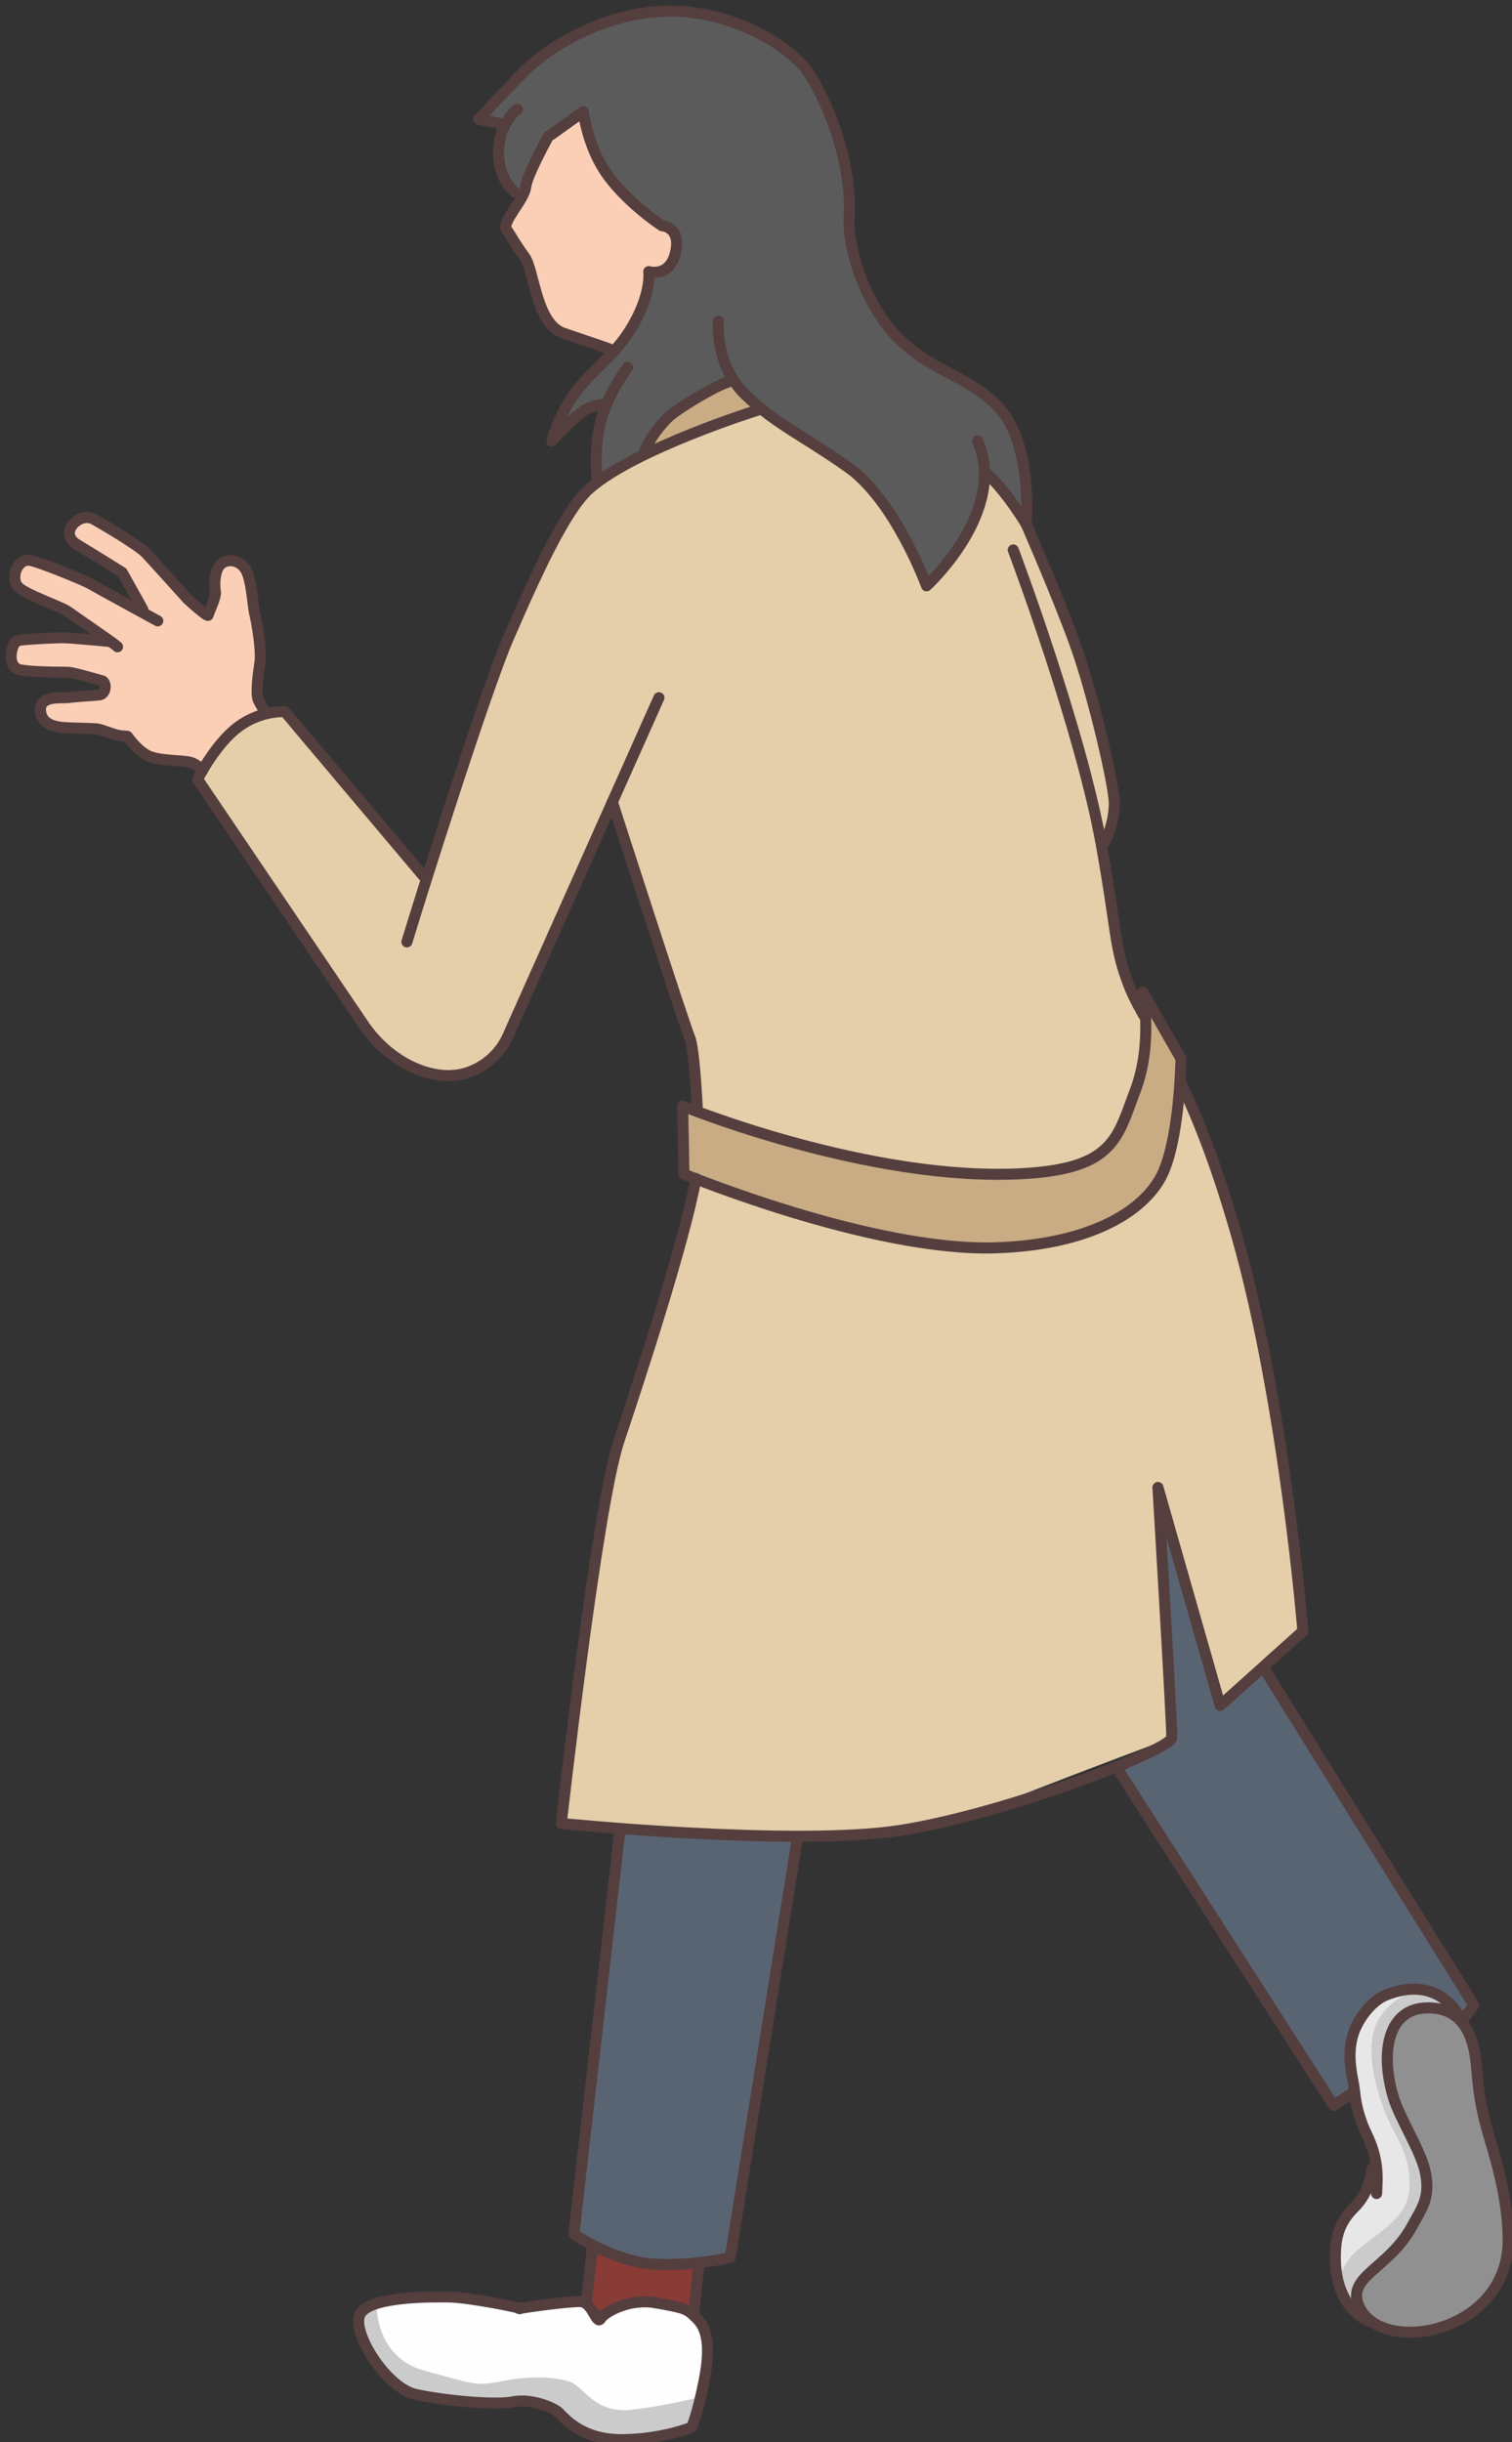 <svg width="270" height="436" xmlns="http://www.w3.org/2000/svg"><rect width="100%" height="100%" fill="#333333" stroke="none"/><g fill="none" fill-rule="evenodd"><path d="M106.566 413.88s-1.107-2.465-2.914-2.958c-1.807-.493-10.857 1.272-10.857 1.272s-8.541-3.287-17.047-2.106c-8.507 1.18-12.113.923-11.707 5.233.406 4.311 5.729 10.58 8.783 11.544 3.054.964 11.773 2.337 15.97 2.176 4.199-.16 6.344-.92 8.926.56s2.86 4.394 8.087 5.187c5.227.793 12.214.147 14.49-.412 2.278-.56 3.512-1.04 3.512-1.04s3.707-10.574 2.537-14.52c-1.17-3.944-2.191-6.839-7.273-7.318-5.081-.478-8.16.064-9.305.68a721.43 721.43 0 01-3.202 1.701" fill="#FEFEFE"/><path d="M225.01 296.752l-7.118 7.75-10.478-36.075 1.83 41.824-9.187 6.335 38.065 59.316 3.773-2.546s-3.568-14.258 5.444-17.086c9.012-2.828 12.34 2.371 12.34 2.371l1.564 1.94 1.933-2.586-38.166-61.243z" fill="#596473"/><path d="M259.678 358.64s-7.355-8.06-14.846-1.068c-7.49 6.99.257 26.059.257 26.059l-.737 6.46s-.397 1.269-2.5 4.01c-2.106 2.743-3.796 4.669-3.404 8.73.394 4.063 2.68 8.989 2.68 8.989l20.525-10.33-1.975-42.85z" fill="#E8E7E7"/><path d="M104.168 19.933l-6.716 5.298s-1.474 2.486-2.402 4.806c-.928 2.32-1.192 4.12-2.083 5.544-.893 1.425-3.229 4.337-2.526 5.394.704 1.056 2.25 2.5 3.225 4.868.977 2.367 2.587 10.402 4.643 11.975 2.054 1.573 11.343 4.863 11.343 4.863s4.286-5.432 5.12-8.249c.831-2.817 1.08-5.935 1.08-5.935s4.147.597 4.786-3.45c.638-4.05-2.42-4.744-2.42-4.744s-8.22-5.076-10.936-10.969c-2.715-5.892-3.114-9.4-3.114-9.4M47.486 127.36s-1.737-1.703-1.564-4.15c.172-2.448 1.026-5.138.32-9.254-.705-4.117-.772-10.846-2.362-12.236-1.59-1.388-3.648-2.394-4.441-.992-.794 1.403-.578 4.046-1.006 5.5-.427 1.453-1.262 3.596-1.262 3.596s-9.314-9.635-11.11-11.058c-1.795-1.422-7.493-5.732-10.15-6.33-2.654-.599-4.232 3.374-3.561 3.79.67.413 8.889 4.906 9.912 6.004l1.022 1.096 2.23 5.503s-7.103-3.658-10.004-4.911c-2.901-1.253-8.77-4.558-10.346-3.905-1.576.653-3.148 2.097-2.29 4.218.859 2.123 7.319 3.623 9.249 4.968 1.93 1.347 7.252 5.308 7.252 5.308s-6.032-.965-9.54-.703c-3.506.263-6.661-.41-7.204 1.03-.543 1.44-1.064 4.522 1.02 4.766 2.085.245 7.027.43 8.787.67 1.759.237 7.305.532 6.323 2.16-.983 1.628-1.465 1.642-3.964 1.867-2.5.228-6.431-.22-7.444 1.659s1.386 3.854 4.214 3.96c2.827.105 5.513.514 8.352 1.035 2.838.519 2.748.614 3.695 1.61.947.995 4.358 2.962 6.844 3.17 2.486.21 5.693 1.82 5.693 1.82s2.173-4.355 5.444-6.891c3.27-2.537 5.89-3.3 5.89-3.3" fill="#FBCFB6"/><path d="M105.807 400.841l-1.05 9.855 1.544 2.776s2.21-3.007 7.691-2.452c5.48.554 9.853 2.261 9.853 2.261l.992-9.296s-6.28 1.592-12.072-.423c-5.792-2.017-6.958-2.721-6.958-2.721" fill="#893B35"/><path d="M130.267 68.272s-8.488 3.134-11.128 6.415c-2.639 3.28-4.081 6.137-4.081 6.137s-6.65 1.92-12.746 9.923c-6.097 8.003-14.48 30.353-18.381 42.217-3.9 11.865-8.325 23.436-8.325 23.436l-24.738-29.342c.61.724-4.67-1.812-9.273 3.601-4.604 5.413-6.315 8.481-6.315 8.481l22.439 33.174c5.52 8.162 11.748 21.52 22.459 19.727 10.712-1.792 10.399-6.805 12.414-11.319l16.758-37.533 14.388 44.911s.732 21.76-.17 25.864c-.904 4.103-9.176 30.272-11.712 39.058-2.536 8.788-4.606 18.303-6.51 32.241-1.904 13.937-5.12 40.301-5.12 40.301s53.711 6.16 72.804-1.404c19.091-7.56 36.214-13.909 36.214-13.909l-2.368-43.01 11.016 37.261 14.769-13.272s-.65-18.526-4.543-41.877c-3.546-21.269-9.984-38.797-12.934-45.936-2.95-7.14-13.185-24.234-14.404-29.776-1.219-5.543-4.087-22.702-4.087-22.702s3.596-5.569 2.389-9.952c-1.206-4.382-11.951-39.804-14.777-44.97-2.827-5.168-8.514-11.89-8.514-11.89s-1.452 8.84-3.636 12.091c-2.186 3.251-6.698 8.374-6.698 8.374s-6.581-15.319-11.555-19.106c-4.976-3.787-12.396-8.442-15.396-10.383-3-1.942-8.239-6.83-8.239-6.83" fill="#E4CFAA"/><path d="M121.9 197.461l.225 12.163s30.545 13.49 56.602 13.125c26.058-.365 30.018-12.483 30.628-16.469.61-3.985 1.53-17.27 1.53-17.27s-7.096-9.767-6.537-10.115c.56-.348.43 10.02-2.407 16.991s-4.092 15.884-29.71 13.808c-25.618-2.075-50.33-12.233-50.33-12.233m8.366-129.189s-8.488 3.134-11.128 6.415c-2.639 3.28-4.081 6.137-4.081 6.137s11.692-4.332 20.66-7.799c-2.67-2.159-5.451-4.753-5.451-4.753" fill="#C9AC84"/><path d="M92.967 35.581l5.001-11.294 6.2-4.354s.348 8.172 5.521 12.827a580.525 580.525 0 008.528 7.543s3.8 2.162 2.421 4.743c-1.377 2.58-4.787 3.452-4.787 3.452s-.927 7.383-3.563 10.783c-2.635 3.4-6.652 6.562-8.978 10.07-2.325 3.507-4.079 8.643-4.079 8.643s3.624-4.164 6.536-5.394l2.913-1.23s-2.07 4.85-2.135 8.178c-.064 3.33-.237 6.784-.237 6.784l8.75-5.508s3.187-6.654 6.385-8.156c3.197-1.502 9.251-5.239 9.251-5.239s2.681 4.84 10.08 9.031c7.398 4.193 13.34 7.312 17.17 13.818 3.243 5.512 7.513 14.314 7.513 14.314s6.492-6.313 8.406-10.489c1.914-4.175 1.928-9.977 1.928-9.977l8.165 9.48s1.08-13.977-6.2-21.47c-7.28-7.496-13.493-5.732-21.17-16.714-7.677-10.982-4.337-19.943-5.378-24.567-1.32-5.865-2.183-17.394-11.743-22.55-9.559-5.158-16.488-9.717-32.623-3.808-16.136 5.91-21.349 16.788-21.349 16.788l4.622.944s-1.625 2.948-1.177 6.853c.447 3.905 4.03 6.5 4.03 6.5" fill="#5B5B5B"/><path d="M110.674 326.936l-8.127 71.386s3.688 6.112 14.645 5.88c10.957-.233 13.05-.242 13.442-2.491.394-2.25 11.708-74.176 11.708-74.176l-31.668-.6z" fill="#596473"/><path d="M261.671 400.96l-1.975-42.849s-1.098-1.199-2.873-2.27c-1.653-.505-6.107-1.24-10.004 3.705-4.559 5.79.22 17.493 1.88 20.557 1.661 3.063 3.153 5.912 2.996 10.357-.212 6.092-6.378 8.275-10.067 12.035-.986 1.005-1.856 2.495-2.605 4.138.8 2.735 2.124 4.657 2.124 4.657l20.524-10.33z" fill="#CBCBCB"/><path d="M252.407 358.387c-5.293 1.579-6.912 8.7-3.594 16.053 3.318 7.35 7.63 13.282 5.845 17.505-1.786 4.22-5.727 9.422-8.822 12.75-3.096 3.328-5.683 9.388 3.519 11.514 9.202 2.127 17.376-4.788 18.634-9.755 1.257-4.967 2.742-12.37-1.068-21.494-3.812-9.126-1.875-14.32-3.776-19.35-1.901-5.03-4.07-9.214-10.738-7.223" fill="#919090"/><path d="M125.5 427.85c-1.78.459-6.908 1.708-12.489 2.367-6.923.819-8.522-4.011-11.318-4.992-2.796-.981-7.742-.98-12.193-.073-4.45.904-4.79.539-13.722-1.895-8.206-2.237-8.534-10.44-8.534-11.76-1.865.575-2.946 1.385-2.989 2.606-.099 2.825 3.766 11.092 8.568 12.763 4.803 1.67 13.174 2.406 17.162 2.103 3.99-.302 7.687.093 9.582 1.485 1.896 1.392 4.144 5.36 11.67 5.004 7.524-.355 12.242-1.78 12.572-2.123.122-.127.962-2.445 1.69-5.485" fill="#CBCBCB"/><path d="M110.674 326.936l-8.195 71.955s7.36 5.117 14.887 5.38c7.528.265 13.041-1.26 13.041-1.26l11.892-74.247M97.968 24.287s-3.846 6.877-4.1 9.124c-.254 2.247-4.343 6.291-3.426 7.564.917 1.273 1.466 2.474 3.224 4.868 1.76 2.394 2.003 11.963 6.988 13.662l8.03 2.738m3.384 3.357s-3.67 4.822-4.9 10.04c-1.096 4.648-.566 9.48-.566 9.48M92.39 19.52s-3.15 2.278-3.37 7.269c-.22 4.99 2.853 7.485 2.853 7.485" stroke="#543E3E" stroke-width="1.973" stroke-linecap="round" stroke-linejoin="round"/><path d="M98.478 24.016l5.69-4.083s.723 6.514 4.544 11.604c3.821 5.088 9.505 8.766 9.505 8.766s3.439.187 2.421 4.743c-1.017 4.555-4.787 3.451-4.787 3.451s.616 4.306-3.558 10.777c-3.046 4.724-7.05 7.18-9.944 11.361-2.651 3.832-3.813 8.103-3.813 8.103s4.233-4.626 6.048-5.622c1.815-.997 3.754-.977 3.754-.977m21.552-3.88c-2.513.825-9.292 4.923-10.75 6.428-3.306 3.406-4.082 6.137-4.082 6.137M75.606 156.4l-24.738-29.342s-4.436-.292-8.512 2.866c-4.075 3.16-7.076 9.216-7.076 9.216l29.756 43.992c3.644 5.212 9.007 8.436 13.95 8.856.246.024.492.04.739.047.152.004.303.008.453.007.238-.003.473-.02.708-.037a10.424 10.424 0 003.598-.885c.13-.056.257-.122.385-.183.148-.075.302-.137.447-.22a12.044 12.044 0 005.389-5.766l26.957-60.376" stroke="#543E3E" stroke-width="1.973" stroke-linecap="round" stroke-linejoin="round"/><path d="M135.506 73.161s-21.999 6.86-30.213 14.036c-4.254 3.716-9.436 14.984-14.593 26.9-3.97 9.175-15.316 45.062-18.038 54.065M90.22 22.236l-4.727-.95s3.867-4.22 8.08-8.512c4.212-4.29 14.757-10.942 26.461-10.785 11.706.158 21.691 6.742 24.538 11.268 2.846 4.524 7.646 15.121 7.06 25.488-.286 5.027 2.447 14.938 8.287 21.095 6.203 6.538 11.732 6.552 17.836 12.294 6.864 6.457 5.495 21.448 5.495 21.448s-3.455-5.867-7.459-9.456" stroke="#543E3E" stroke-width="1.973" stroke-linecap="round" stroke-linejoin="round"/><path d="M128.276 57.33s-.702 7.884 4.907 13.23c5.61 5.345 9.797 6.914 18.25 12.862 8.454 5.95 14.025 21.17 14.025 21.17s14.59-13.319 9.12-25.866m29.685 102.584c-1.678-2.922-2.408-4.598-3.067-6.427-2.196-6.087-1.82-8.951-4.503-23.943-3.756-20.99-15.75-52.752-15.75-52.752M124.27 210.406c-2.047 11.364-10.22 36.31-13.741 46.813-3.983 11.88-10.303 68.344-10.303 68.344s41.794 4.182 60.596 1.233c18.802-2.95 48.34-14.385 48.422-16.545.082-2.16-2.467-44.675-2.467-44.675l11.115 38.926 14.769-13.272s-3.283-40.687-11.83-70.672c-3.438-12.063-6.753-20.446-9.845-27.009M109.35 143.19s12.803 39.692 13.814 42.062c.592 1.385 1.076 7.179 1.345 12.596" stroke="#543E3E" stroke-width="1.973" stroke-linecap="round" stroke-linejoin="round"/><path d="M183.25 93.581s5.457 12.45 8.63 21.146c3.171 8.697 7.197 25.74 7.11 28.908-.12 4.315-2.067 7.312-2.067 7.312M121.9 197.461s33.37 13.643 60.855 12.075c16.204-.925 16.782-6.437 19.974-14.832 3.193-8.395 1.357-17.596 1.357-17.596l6.8 11.902c-.001.106-.208 15.07-3.676 21.32-3.496 6.301-13.05 11.931-29.471 12.457-22.02.707-55.614-13.163-55.614-13.163l-.224-12.163zm-16.093 203.38l-1.05 9.855m20.08-6.711l-.992 9.296m76.212-96.695l38.065 59.316 3.284-2.16m19.838-13.161c1.275-1.567 1.933-2.586 1.933-2.586l-37.45-60.086M92.794 412.195c1.08-.03-8.985-2.032-12.52-2.092-3.536-.058-14.827-.115-16.07 3.3-1.245 3.414 4.895 12.978 10.024 14.101 5.128 1.123 14.232 1.963 17.42 1.317 3.185-.648 7.195 1.001 8.173 1.96.98.96 4.074 4.832 11.212 4.8 7.14-.033 12.461-2.204 12.461-2.204s1.016-2.086 2.25-8.37c1.233-6.284.468-9.315-1.333-11.072-1.802-1.759-1.833-1.825-7.403-2.81-4.57-.808-8.98 1.608-9.746 2.84-.767 1.235-1.422-2.95-3.61-3.042-2.189-.094-11.937 1.301-10.858 1.272z" stroke="#543E3E" stroke-width="1.973" stroke-linecap="round" stroke-linejoin="round"/><path d="M252.16 397.439c1.697-3.128 3.207-4.915 2.434-9.268-.715-4.016-4.617-9.832-5.781-13.731-2.426-8.125-.922-15.852 5.996-15.954 5.12-.075 8.258 3.007 8.873 10.62.4 4.956.833 7.515 2.14 12.06 1.036 3.599 3.44 10.958 3.493 18.638.118 16.893-22.8 20.942-26.651 11.915-2.291-5.37 5.33-6.6 9.497-14.28z" stroke="#543E3E" stroke-width="1.973" stroke-linecap="round" stroke-linejoin="round"/><path d="M245.82 391.635c.12-2.637.492-5.941-1.803-10.65-1.937-3.974-2.122-7.628-2.122-7.628-.294-2.395-1.357-5.533-.475-9.408.736-3.235 3.492-6.69 5.92-7.68 10.533-4.293 13.945 5.075 13.945 5.075" stroke="#543E3E" stroke-width="1.973" stroke-linecap="round" stroke-linejoin="round"/><path d="M244.975 387.25s-.184 3.971-3.124 6.852c-2.94 2.88-3.377 5.79-3.402 8.73-.085 9.884 6.444 11.728 6.444 11.728M28.174 110.85s-11.016-6-12.024-6.61c-1.007-.61-9.692-4.17-10.986-4.226-2.219-.1-3.333 3.397-1.864 4.828 1.47 1.43 7.532 3.425 8.78 4.326 1.246.9 8.114 5.566 8.906 6.308" stroke="#543E3E" stroke-width="1.973" stroke-linecap="round" stroke-linejoin="round"/><path d="M19.374 114.506s-6.377-.599-7.747-.639c-1.37-.04-7.509.252-8.506.525-.998.272-2.177 4.72.53 5.209 2.707.489 7.766.376 8.744.456.977.081 5.91 1.524 5.91 1.524.8.473.54 2.348-.527 2.478-1.067.13-4.156.288-5.482.466-1.325.176-5.13-.404-5.068 2.192.062 2.597 2.53 3.075 4.338 3.198 1.81.122 5.065.106 5.942.262.877.156 2.885 1.07 4.066 1.182l1.182.111s2.005 2.935 4.206 3.672c2.202.736 6.028.607 7.198 1.015 1.17.41 1.99 1.395 1.99 1.395m11.336-10.192c-.947-1.614-1.291-2.129-1.417-2.553-.373-1.252.035-4.422.345-6.44.31-2.022-.478-6.919-.877-8.528-.4-1.608-.61-6.358-1.657-8.118-1.048-1.76-3.244-2.08-4.441-.993-1.198 1.088-1.174 3.879-.982 4.885.19 1.005-1.218 3.773-1.286 4.21-.068.439-3.666-2.856-3.666-2.856s-6.06-6.74-7.444-8.2c-1.385-1.462-8.035-5.376-9.4-6.102-2.45-1.302-6.405 2.451-2.865 4.584a544.194 544.194 0 018.037 4.973l3.68 6.607" stroke="#543E3E" stroke-width="1.973" stroke-linecap="round" stroke-linejoin="round"/></g></svg>